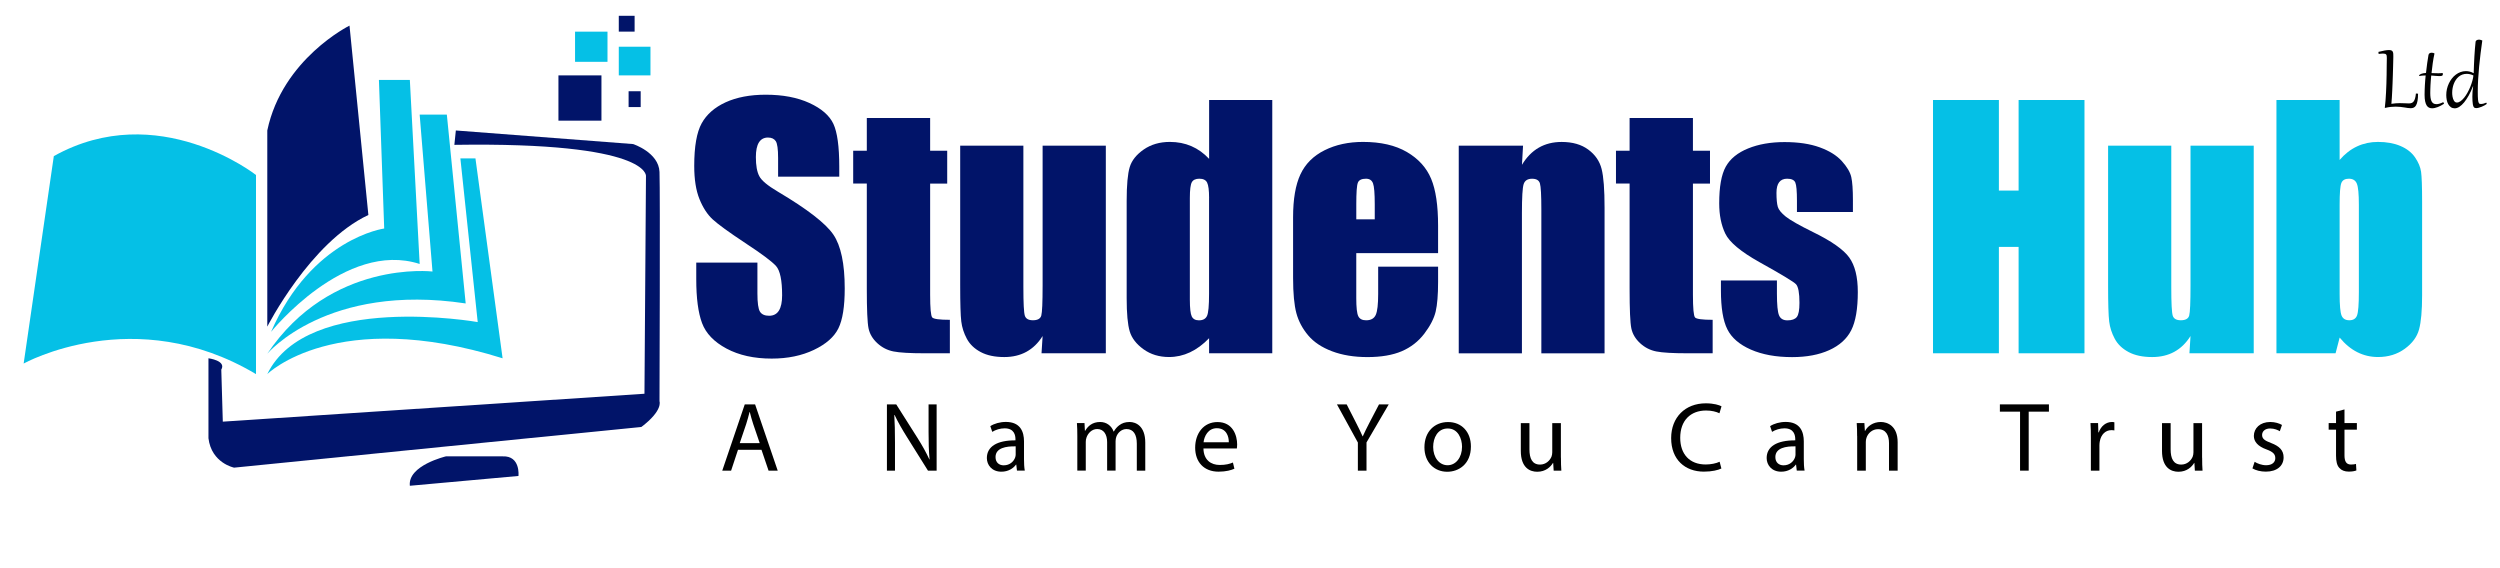 <svg xmlns="http://www.w3.org/2000/svg" xmlns:xlink="http://www.w3.org/1999/xlink" id="Layer_2" x="0px" y="0px" viewBox="0 0 827.75 188.2" style="enable-background:new 0 0 827.75 188.2;" xml:space="preserve"><style type="text/css">	.st0{fill:#05C0E6;}	.st1{fill:#011469;}</style><path class="st0" d="M84.75,57.93c0,0-32.47-25.48-66.93-6.24l-9.99,68.68c0,0,36.71-20.48,76.93,3.5V57.93z"></path><path class="st1" d="M115.72,8.48c0,0-22.23,10.99-27.22,34.72v64.94c0,0,14.24-27.97,33.47-36.96L115.72,8.48z"></path><path class="st0" d="M125.46,26.46l1.75,49.2c0,0-23.98,3.25-37.46,34.22c0,0,24.48-30.47,49.2-22.48l-3.25-60.94H125.46z"></path><path class="st0" d="M138.95,37.95l4.25,51.95c0,0-33.72-4-54.7,27.22c0,0,19.73-23.56,65.69-16.65l-6.24-62.52H138.95z"></path><path class="st0" d="M152.43,52.44l5.74,54.2c0,0-56.45-9.99-69.68,17.23c0,0,22.73-22.48,77.92-5.24l-8.99-66.19H152.43z"></path><path class="st1" d="M150.93,43.2l58.69,4.5c0,0,8.49,2.75,8.74,9.24s0,75.93,0,75.93s1.25,3-5.99,8.49L77.51,154.84 c0,0-7.49-1.5-8.49-9.74v-26.47c0,0,5.99,0.75,4.25,3.75l0.5,17.23l139.61-9.24l0.5-72.05c0,0,1.5-11.36-63.44-10.36L150.93,43.2z"></path><path class="st1" d="M171.66,157.59c0,0,0.75-6.74-5.24-6.49l-18.73-0.01c0,0-12.74,3-11.99,9.75L171.66,157.59z"></path><rect x="184.9" y="24.96" class="st1" width="14.24" height="14.99"></rect><rect x="208.13" y="30.21" class="st1" width="4" height="5.24"></rect><rect x="190.4" y="10.48" class="st0" width="10.74" height="9.99"></rect><rect x="204.88" y="5.23" class="st1" width="5.24" height="5.24"></rect><rect x="204.88" y="15.47" class="st0" width="10.49" height="9.49"></rect><g>	<path class="st1" d="M277.88,58.49h-20.25v-6.22c0-2.9-0.26-4.75-0.78-5.54c-0.52-0.79-1.38-1.19-2.59-1.19  c-1.31,0-2.3,0.54-2.98,1.61c-0.67,1.07-1.01,2.69-1.01,4.87c0,2.8,0.38,4.91,1.14,6.32c0.72,1.42,2.78,3.13,6.16,5.13  c9.71,5.76,15.82,10.49,18.34,14.18c2.52,3.7,3.78,9.65,3.78,17.87c0,5.97-0.7,10.38-2.1,13.21c-1.4,2.83-4.1,5.21-8.11,7.12  s-8.67,2.88-13.98,2.88c-5.84,0-10.82-1.11-14.94-3.31c-4.13-2.21-6.83-5.02-8.11-8.44c-1.28-3.42-1.92-8.27-1.92-14.55v-5.49  h20.25v10.2c0,3.14,0.28,5.16,0.85,6.06s1.58,1.35,3.03,1.35c1.45,0,2.53-0.57,3.24-1.71c0.71-1.14,1.06-2.83,1.06-5.08  c0-4.94-0.67-8.17-2.02-9.69c-1.38-1.52-4.78-4.06-10.2-7.61c-5.42-3.59-9.01-6.2-10.77-7.82c-1.76-1.62-3.22-3.87-4.38-6.73  c-1.16-2.87-1.73-6.53-1.73-10.98c0-6.42,0.82-11.12,2.46-14.09c1.64-2.97,4.29-5.29,7.95-6.97c3.66-1.67,8.08-2.51,13.26-2.51  c5.66,0,10.49,0.92,14.48,2.75c3.99,1.83,6.63,4.14,7.93,6.91c1.29,2.78,1.94,7.5,1.94,14.17V58.49z"></path>	<path class="st1" d="M307.97,39.07V49.9h5.65v10.88h-5.65v36.77c0,4.52,0.23,7.04,0.7,7.56c0.47,0.52,2.41,0.78,5.83,0.78v11.08  h-8.44c-4.77,0-8.17-0.2-10.2-0.6c-2.04-0.4-3.83-1.31-5.39-2.75c-1.55-1.43-2.52-3.07-2.9-4.92c-0.38-1.85-0.57-6.19-0.57-13.03  V60.77h-4.51V49.9H287V39.07H307.97z"></path>	<path class="st1" d="M366.14,48.24v68.73h-21.29l0.36-5.71c-1.45,2.32-3.24,4.06-5.36,5.22c-2.12,1.16-4.57,1.74-7.33,1.74  c-3.14,0-5.75-0.55-7.82-1.66c-2.07-1.1-3.6-2.57-4.58-4.4c-0.98-1.83-1.6-3.74-1.84-5.72c-0.24-1.98-0.36-5.93-0.36-11.83V48.24  h20.92v46.77c0,5.35,0.16,8.53,0.49,9.53c0.33,1,1.22,1.5,2.67,1.5c1.55,0,2.48-0.52,2.77-1.55c0.29-1.04,0.44-4.37,0.44-10V48.24  H366.14z"></path>	<path class="st1" d="M421.25,33.11v83.86h-20.92v-4.99c-2,2.08-4.11,3.63-6.32,4.67c-2.21,1.04-4.52,1.56-6.94,1.56  c-3.25,0-6.06-0.85-8.44-2.56c-2.38-1.71-3.91-3.69-4.58-5.93c-0.67-2.24-1.01-5.9-1.01-10.98V66.57c0-5.28,0.34-9.03,1.01-11.24  c0.67-2.21,2.22-4.15,4.64-5.83c2.42-1.67,5.3-2.51,8.65-2.51c2.59,0,4.96,0.47,7.12,1.4c2.16,0.93,4.12,2.34,5.88,4.21V33.11  H421.25z M400.33,65.54c0-2.52-0.22-4.21-0.65-5.08c-0.43-0.86-1.29-1.29-2.56-1.29c-1.24,0-2.08,0.39-2.51,1.17  c-0.43,0.78-0.65,2.51-0.65,5.21v33.67c0,2.8,0.21,4.64,0.62,5.52c0.42,0.88,1.21,1.32,2.38,1.32c1.35,0,2.24-0.49,2.69-1.48  c0.45-0.98,0.67-3.39,0.67-7.23V65.54z"></path>	<path class="st1" d="M476.15,83.82h-27.09v14.87c0,3.11,0.22,5.11,0.67,6.01c0.45,0.9,1.31,1.35,2.59,1.35  c1.59,0,2.65-0.6,3.19-1.79s0.8-3.5,0.8-6.91v-9.06h19.84v5.08c0,4.25-0.27,7.51-0.8,9.79c-0.54,2.28-1.79,4.71-3.75,7.3  c-1.97,2.59-4.46,4.53-7.48,5.83c-3.02,1.29-6.81,1.94-11.37,1.94c-4.42,0-8.32-0.64-11.71-1.92c-3.38-1.28-6.02-3.03-7.9-5.26  c-1.88-2.23-3.19-4.68-3.91-7.35c-0.72-2.68-1.09-6.57-1.09-11.68V71.96c0-6.01,0.81-10.75,2.43-14.22s4.28-6.13,7.98-7.98  c3.69-1.85,7.94-2.77,12.74-2.77c5.87,0,10.71,1.11,14.53,3.34c3.81,2.23,6.49,5.18,8.03,8.86c1.54,3.68,2.3,8.85,2.3,15.51V83.82z   M455.18,72.63v-5.02c0-3.56-0.19-5.85-0.57-6.89c-0.38-1.04-1.16-1.55-2.33-1.55c-1.45,0-2.35,0.44-2.69,1.32  c-0.35,0.88-0.52,3.25-0.52,7.12v5.02H455.18z"></path>	<path class="st1" d="M504.28,48.24l-0.36,6.33c1.52-2.52,3.38-4.42,5.57-5.68c2.19-1.26,4.72-1.89,7.59-1.89  c3.59,0,6.53,0.85,8.81,2.54c2.28,1.69,3.75,3.82,4.4,6.4c0.66,2.57,0.98,6.86,0.98,12.87v48.17h-20.93v-47.6  c0-4.73-0.16-7.61-0.47-8.65c-0.31-1.04-1.17-1.55-2.59-1.55c-1.49,0-2.42,0.6-2.8,1.79c-0.38,1.19-0.57,4.38-0.57,9.56v46.46  h-20.92V48.24H504.28z"></path>	<path class="st1" d="M560.53,39.07V49.9h5.65v10.88h-5.65v36.77c0,4.52,0.23,7.04,0.7,7.56c0.47,0.52,2.41,0.78,5.83,0.78v11.08  h-8.44c-4.77,0-8.17-0.2-10.2-0.6c-2.04-0.4-3.83-1.31-5.39-2.75c-1.55-1.43-2.52-3.07-2.9-4.92c-0.38-1.85-0.57-6.19-0.57-13.03  V60.77h-4.51V49.9h4.51V39.07H560.53z"></path>	<path class="st1" d="M613.51,70.2h-18.54v-3.73c0-3.18-0.18-5.19-0.54-6.03c-0.36-0.85-1.27-1.27-2.72-1.27  c-1.17,0-2.05,0.39-2.64,1.17s-0.88,1.94-0.88,3.5c0,2.11,0.15,3.65,0.44,4.64c0.29,0.98,1.17,2.06,2.64,3.24  c1.47,1.17,4.48,2.88,9.04,5.13c6.08,2.97,10.07,5.77,11.96,8.39c1.9,2.62,2.85,6.44,2.85,11.45c0,5.59-0.73,9.81-2.18,12.66  c-1.45,2.85-3.88,5.04-7.28,6.58c-3.4,1.54-7.5,2.31-12.3,2.31c-5.32,0-9.87-0.83-13.65-2.49c-3.78-1.66-6.38-3.9-7.79-6.73  c-1.42-2.83-2.12-7.11-2.12-12.85v-3.31h18.54v4.35c0,3.7,0.23,6.09,0.7,7.2c0.47,1.11,1.39,1.66,2.77,1.66  c1.48,0,2.52-0.37,3.11-1.11c0.59-0.74,0.88-2.3,0.88-4.69c0-3.28-0.38-5.33-1.14-6.16c-0.79-0.83-4.85-3.28-12.17-7.35  c-6.15-3.45-9.89-6.59-11.24-9.4c-1.35-2.81-2.02-6.15-2.02-10.02c0-5.49,0.72-9.54,2.17-12.15c1.45-2.61,3.91-4.62,7.38-6.03  c3.47-1.42,7.5-2.12,12.09-2.12c4.56,0,8.43,0.58,11.63,1.74c3.19,1.16,5.65,2.69,7.35,4.58c1.71,1.9,2.75,3.66,3.11,5.28  c0.36,1.62,0.54,4.16,0.54,7.61V70.2z"></path>	<path class="st0" d="M690.17,33.11v83.86h-21.81V81.75h-6.53v35.22h-21.81V33.11h21.81V63.1h6.53V33.11H690.17z"></path>	<path class="st0" d="M746.21,48.24v68.73h-21.29l0.36-5.71c-1.45,2.32-3.24,4.06-5.36,5.22c-2.12,1.16-4.57,1.74-7.33,1.74  c-3.14,0-5.75-0.55-7.82-1.66c-2.07-1.1-3.6-2.57-4.58-4.4c-0.98-1.83-1.6-3.74-1.84-5.72c-0.24-1.98-0.36-5.93-0.36-11.83V48.24  h20.92v46.77c0,5.35,0.16,8.53,0.49,9.53c0.33,1,1.22,1.5,2.67,1.5c1.55,0,2.48-0.52,2.77-1.55c0.29-1.04,0.44-4.37,0.44-10V48.24  H746.21z"></path>	<path class="st0" d="M774.65,33.11v19.85c1.73-2.01,3.65-3.5,5.78-4.49c2.12-0.99,4.43-1.48,6.92-1.48c2.87,0,5.35,0.45,7.46,1.35  c2.11,0.9,3.71,2.16,4.82,3.78c1.1,1.62,1.77,3.21,1.99,4.77c0.22,1.55,0.34,4.87,0.34,9.94v30.97c0,5.04-0.34,8.8-1.01,11.27  c-0.67,2.47-2.25,4.61-4.74,6.42s-5.44,2.72-8.86,2.72c-2.45,0-4.74-0.54-6.86-1.61c-2.12-1.07-4.07-2.68-5.83-4.83l-1.35,5.19  h-19.58V33.11H774.65z M781.02,67.77c0-3.56-0.22-5.88-0.67-6.97c-0.45-1.09-1.33-1.63-2.64-1.63c-1.28,0-2.11,0.48-2.49,1.42  c-0.38,0.95-0.57,3.34-0.57,7.17v29.63c0,3.7,0.22,6.06,0.65,7.1c0.43,1.04,1.29,1.55,2.56,1.55c1.31,0,2.17-0.54,2.56-1.61  c0.4-1.07,0.6-3.64,0.6-7.72V67.77z"></path></g><g>	<path d="M244.35,148.93l-2.28,6.9h-2.93l7.45-21.94h3.42l7.49,21.94h-3.03l-2.34-6.9H244.35z M251.54,146.72l-2.15-6.31  c-0.49-1.43-0.81-2.73-1.14-4h-0.07c-0.33,1.3-0.68,2.64-1.11,3.97l-2.15,6.35H251.54z"></path>	<path d="M293.66,155.83V133.9h3.09l7.03,11.1c1.63,2.57,2.9,4.88,3.94,7.13l0.06-0.03c-0.26-2.93-0.33-5.6-0.33-9.02v-9.18h2.67  v21.94h-2.86l-6.96-11.13c-1.53-2.44-2.99-4.95-4.1-7.32l-0.1,0.03c0.16,2.77,0.23,5.4,0.23,9.05v9.37H293.66z"></path>	<path d="M336.72,155.83l-0.23-1.99h-0.1c-0.88,1.24-2.57,2.34-4.82,2.34c-3.19,0-4.82-2.25-4.82-4.52c0-3.81,3.39-5.89,9.47-5.86  v-0.33c0-1.3-0.36-3.65-3.58-3.65c-1.46,0-2.99,0.46-4.1,1.17l-0.65-1.89c1.3-0.85,3.19-1.4,5.17-1.4c4.82,0,5.99,3.29,5.99,6.44  v5.89c0,1.37,0.06,2.7,0.26,3.78H336.72z M336.29,147.79c-3.13-0.07-6.67,0.49-6.67,3.55c0,1.85,1.24,2.73,2.7,2.73  c2.05,0,3.35-1.3,3.81-2.64c0.1-0.29,0.16-0.62,0.16-0.91V147.79z"></path>	<path d="M356.7,144.34c0-1.63-0.03-2.96-0.13-4.26h2.51l0.13,2.54h0.1c0.88-1.5,2.34-2.9,4.95-2.9c2.15,0,3.78,1.3,4.46,3.16h0.07  c0.49-0.88,1.11-1.56,1.76-2.05c0.94-0.72,1.99-1.11,3.48-1.11c2.08,0,5.17,1.37,5.17,6.83v9.28h-2.8v-8.92  c0-3.03-1.11-4.85-3.42-4.85c-1.63,0-2.9,1.2-3.38,2.6c-0.13,0.39-0.23,0.91-0.23,1.43v9.73h-2.8v-9.44c0-2.51-1.11-4.33-3.29-4.33  c-1.79,0-3.09,1.43-3.55,2.86c-0.16,0.42-0.23,0.91-0.23,1.4v9.5h-2.8V144.34z"></path>	<path d="M398.46,148.48c0.07,3.87,2.54,5.47,5.4,5.47c2.05,0,3.29-0.36,4.36-0.81l0.49,2.05c-1.01,0.46-2.73,0.98-5.24,0.98  c-4.85,0-7.75-3.19-7.75-7.94c0-4.75,2.8-8.49,7.39-8.49c5.14,0,6.51,4.52,6.51,7.42c0,0.59-0.07,1.04-0.1,1.33H398.46z   M406.86,146.43c0.03-1.82-0.75-4.65-3.97-4.65c-2.9,0-4.17,2.67-4.39,4.65H406.86z"></path>	<path d="M449.59,155.83v-9.31l-6.93-12.63h3.22l3.09,6.05c0.85,1.66,1.5,2.99,2.18,4.52h0.07c0.62-1.43,1.37-2.86,2.21-4.52  l3.16-6.05h3.22l-7.36,12.6v9.34H449.59z"></path>	<path d="M487.02,147.83c0,5.83-4.04,8.37-7.84,8.37c-4.26,0-7.55-3.13-7.55-8.1c0-5.27,3.45-8.36,7.81-8.36  C483.96,139.72,487.02,143.01,487.02,147.83z M474.52,147.99c0,3.45,1.99,6.05,4.78,6.05c2.73,0,4.78-2.57,4.78-6.12  c0-2.67-1.33-6.05-4.72-6.05C475.98,141.87,474.52,144.99,474.52,147.99z"></path>	<path d="M516.83,151.54c0,1.63,0.03,3.06,0.13,4.3h-2.54l-0.16-2.57h-0.07c-0.75,1.27-2.41,2.93-5.21,2.93  c-2.47,0-5.44-1.37-5.44-6.9v-9.21h2.86v8.72c0,2.99,0.91,5.01,3.51,5.01c1.92,0,3.25-1.33,3.78-2.6c0.16-0.42,0.26-0.94,0.26-1.46  v-9.67h2.86V151.54z"></path>	<path d="M569.95,155.12c-1.04,0.52-3.12,1.04-5.79,1.04c-6.18,0-10.84-3.91-10.84-11.1c0-6.87,4.65-11.52,11.46-11.52  c2.73,0,4.46,0.59,5.21,0.98l-0.68,2.31c-1.07-0.52-2.6-0.91-4.43-0.91c-5.14,0-8.56,3.29-8.56,9.05c0,5.37,3.09,8.82,8.43,8.82  c1.72,0,3.48-0.36,4.62-0.91L569.95,155.12z"></path>	<path d="M594.91,155.83l-0.23-1.99h-0.1c-0.88,1.24-2.57,2.34-4.82,2.34c-3.19,0-4.82-2.25-4.82-4.52c0-3.81,3.39-5.89,9.47-5.86  v-0.33c0-1.3-0.36-3.65-3.58-3.65c-1.46,0-2.99,0.46-4.1,1.17l-0.65-1.89c1.3-0.85,3.19-1.4,5.17-1.4c4.82,0,5.99,3.29,5.99,6.44  v5.89c0,1.37,0.06,2.7,0.26,3.78H594.91z M594.49,147.79c-3.13-0.07-6.67,0.49-6.67,3.55c0,1.85,1.24,2.73,2.7,2.73  c2.05,0,3.35-1.3,3.81-2.64c0.1-0.29,0.16-0.62,0.16-0.91V147.79z"></path>	<path d="M614.89,144.34c0-1.63-0.03-2.96-0.13-4.26h2.54l0.16,2.6h0.07c0.78-1.5,2.6-2.96,5.21-2.96c2.18,0,5.57,1.3,5.57,6.7v9.41  h-2.86v-9.08c0-2.54-0.94-4.65-3.64-4.65c-1.89,0-3.35,1.33-3.84,2.93c-0.13,0.36-0.2,0.85-0.2,1.33v9.47h-2.86V144.34z"></path>	<path d="M668.83,136.3h-6.67v-2.41h16.24v2.41h-6.7v19.53h-2.86V136.3z"></path>	<path d="M692.29,144.99c0-1.85-0.03-3.45-0.13-4.91h2.51l0.1,3.09h0.13c0.72-2.12,2.44-3.45,4.36-3.45c0.33,0,0.55,0.03,0.81,0.1  v2.7c-0.29-0.07-0.59-0.1-0.98-0.1c-2.02,0-3.45,1.53-3.84,3.68c-0.07,0.39-0.13,0.85-0.13,1.33v8.4h-2.83V144.99z"></path>	<path d="M729.13,151.54c0,1.63,0.03,3.06,0.13,4.3h-2.54l-0.16-2.57h-0.07c-0.75,1.27-2.41,2.93-5.21,2.93  c-2.47,0-5.44-1.37-5.44-6.9v-9.21h2.86v8.72c0,2.99,0.91,5.01,3.51,5.01c1.92,0,3.25-1.33,3.78-2.6c0.16-0.42,0.26-0.94,0.26-1.46  v-9.67h2.86V151.54z"></path>	<path d="M746.51,152.9c0.85,0.55,2.34,1.14,3.78,1.14c2.08,0,3.06-1.04,3.06-2.34c0-1.37-0.81-2.12-2.93-2.9  c-2.83-1.01-4.17-2.57-4.17-4.46c0-2.54,2.05-4.62,5.44-4.62c1.59,0,2.99,0.46,3.87,0.98l-0.72,2.08  c-0.62-0.39-1.76-0.91-3.22-0.91c-1.69,0-2.64,0.98-2.64,2.15c0,1.3,0.94,1.89,2.99,2.67c2.73,1.04,4.13,2.41,4.13,4.75  c0,2.77-2.15,4.72-5.89,4.72c-1.72,0-3.32-0.42-4.43-1.07L746.51,152.9z"></path>	<path d="M776.26,135.56v4.52h4.1v2.18h-4.1v8.49c0,1.95,0.55,3.06,2.15,3.06c0.75,0,1.3-0.1,1.66-0.2l0.13,2.15  c-0.55,0.23-1.43,0.39-2.54,0.39c-1.33,0-2.41-0.42-3.09-1.2c-0.81-0.85-1.11-2.25-1.11-4.1v-8.59h-2.44v-2.18h2.44v-3.78  L776.26,135.56z"></path></g><g>	<path d="M790.28,19.18c0-0.26-0.01-0.48-0.04-0.66c-0.02-0.18-0.08-0.33-0.17-0.45c-0.09-0.12-0.21-0.2-0.37-0.25  c-0.16-0.05-0.38-0.08-0.64-0.08c-0.18,0-0.4,0.01-0.67,0.03s-0.54,0.05-0.82,0.09l-0.08-0.68c0.8-0.21,1.5-0.36,2.07-0.46  c0.58-0.1,1.06-0.15,1.43-0.15c0.36,0,0.64,0.05,0.83,0.14s0.34,0.24,0.43,0.43c0.09,0.19,0.14,0.42,0.16,0.69s0.02,0.59,0.02,0.94  c0,0.02,0,0.2-0.01,0.54c-0.01,0.34-0.02,0.79-0.03,1.35s-0.03,1.21-0.05,1.95c-0.02,0.74-0.04,1.53-0.07,2.36  c-0.02,0.83-0.05,1.68-0.09,2.56s-0.07,1.73-0.11,2.55c-0.04,0.83-0.08,1.61-0.13,2.35c-0.05,0.74-0.1,1.38-0.15,1.94  c0.53-0.08,1.02-0.13,1.49-0.17c0.46-0.04,0.9-0.05,1.3-0.05c0.56,0,1.09,0.02,1.58,0.04c0.49,0.03,0.97,0.05,1.45,0.05  c0.33,0,0.63-0.05,0.89-0.15c0.26-0.1,0.48-0.27,0.67-0.52c0.19-0.25,0.34-0.58,0.46-1c0.12-0.42,0.22-0.96,0.28-1.61l0.71,0.06  c-0.01,0.96-0.06,1.76-0.18,2.38c-0.11,0.62-0.27,1.11-0.48,1.47c-0.21,0.36-0.46,0.61-0.76,0.75c-0.3,0.14-0.64,0.21-1.02,0.21  c-0.29,0-0.61-0.03-0.96-0.08c-0.35-0.05-0.73-0.12-1.15-0.18c-0.41-0.07-0.86-0.13-1.34-0.18c-0.48-0.05-1-0.08-1.56-0.08  c-0.5,0-1.04,0.03-1.62,0.09s-1.18,0.17-1.79,0.32l-0.15-0.02c0.09-0.75,0.17-1.56,0.24-2.42s0.13-1.76,0.17-2.69  c0.05-0.93,0.09-1.88,0.12-2.86c0.03-0.97,0.06-1.95,0.07-2.92s0.03-1.94,0.03-2.88C790.28,20.97,790.28,20.06,790.28,19.18z"></path>	<path d="M806.06,17.7c-0.23,1.04-0.42,2.11-0.58,3.22c-0.16,1.11-0.29,2.2-0.4,3.28c0.26,0.01,0.51,0.02,0.75,0.02  c0.24,0.01,0.47,0.01,0.68,0.02c0.21,0.01,0.4,0.01,0.58,0.01s0.32,0,0.43,0c0.5,0,0.91-0.03,1.22-0.09  c0.03,0.09,0.05,0.18,0.07,0.25s0.02,0.15,0.02,0.21c0,0.24-0.1,0.4-0.3,0.47c-0.2,0.07-0.49,0.11-0.87,0.11  c-0.36,0-0.77-0.02-1.21-0.07s-0.93-0.08-1.47-0.12c-0.06,0.59-0.11,1.16-0.15,1.71s-0.07,1.08-0.1,1.57s-0.04,0.95-0.05,1.37  c-0.01,0.42-0.02,0.79-0.02,1.1c0,0.59,0.03,1.11,0.09,1.57s0.17,0.85,0.32,1.17s0.36,0.57,0.63,0.74  c0.27,0.17,0.61,0.25,1.02,0.25c0.3,0,0.63-0.05,0.99-0.16c0.36-0.1,0.78-0.27,1.24-0.5c0.15,0.15,0.23,0.33,0.25,0.54  c-0.34,0.22-0.68,0.43-1.03,0.61c-0.34,0.18-0.68,0.34-1.02,0.47s-0.66,0.23-0.97,0.3s-0.61,0.11-0.89,0.11  c-0.37,0-0.7-0.07-1.01-0.2c-0.3-0.13-0.57-0.37-0.79-0.71c-0.22-0.34-0.39-0.8-0.52-1.38c-0.12-0.58-0.19-1.31-0.19-2.2  c0-0.5,0.01-1.01,0.03-1.54c0.02-0.53,0.04-1.06,0.07-1.61s0.06-1.08,0.11-1.63s0.09-1.08,0.15-1.6c-0.43,0.01-0.83,0.02-1.2,0.05  c-0.37,0.03-0.69,0.08-0.95,0.14c-0.02-0.03-0.02-0.07-0.02-0.11c0-0.12,0.06-0.22,0.17-0.32c0.11-0.1,0.27-0.19,0.47-0.27  c0.2-0.08,0.44-0.15,0.72-0.21c0.28-0.05,0.58-0.09,0.92-0.12c0.13-1.14,0.26-2.23,0.4-3.24c0.14-1.02,0.29-1.93,0.43-2.73  c0.03-0.14,0.08-0.26,0.15-0.35c0.07-0.09,0.16-0.17,0.26-0.22s0.21-0.09,0.32-0.12s0.23-0.03,0.34-0.03  c0.18,0,0.34,0.02,0.49,0.06C805.79,17.57,805.93,17.63,806.06,17.7z"></path>	<path d="M821.89,13.41c-0.2,1.39-0.39,2.81-0.57,4.27c-0.18,1.46-0.34,2.91-0.48,4.35s-0.25,2.87-0.33,4.27s-0.12,2.75-0.12,4.03  c0,0.62,0.01,1.15,0.02,1.59s0.04,0.82,0.07,1.13s0.07,0.55,0.12,0.73s0.12,0.32,0.2,0.42c0.08,0.1,0.17,0.16,0.28,0.19  c0.1,0.03,0.23,0.04,0.37,0.04c0.26,0,0.55-0.04,0.85-0.12c0.3-0.08,0.61-0.19,0.92-0.33l0.16,0.43c-0.2,0.16-0.44,0.32-0.74,0.48  c-0.3,0.16-0.61,0.31-0.94,0.45c-0.33,0.14-0.65,0.25-0.97,0.33c-0.31,0.08-0.59,0.13-0.82,0.13c-0.17,0-0.32-0.02-0.44-0.06  c-0.13-0.04-0.23-0.11-0.33-0.2c-0.09-0.1-0.17-0.22-0.23-0.38c-0.06-0.16-0.11-0.36-0.15-0.61c-0.05-0.33-0.09-0.71-0.12-1.15  c-0.03-0.44-0.04-0.91-0.04-1.43c0-0.55,0.02-1.1,0.06-1.67c0.04-0.57,0.11-1.13,0.2-1.7l-0.07-0.02  c-0.42,1.11-0.88,2.12-1.38,3.01s-1.01,1.66-1.53,2.3c-0.53,0.64-1.05,1.12-1.58,1.47c-0.53,0.34-1.04,0.51-1.53,0.51  c-0.49,0-0.92-0.12-1.27-0.37s-0.65-0.58-0.88-0.99c-0.23-0.41-0.4-0.88-0.5-1.4s-0.16-1.07-0.16-1.63c0-0.67,0.07-1.34,0.22-1.99  c0.15-0.65,0.36-1.27,0.64-1.86c0.28-0.59,0.61-1.13,1-1.63s0.82-0.93,1.31-1.29c0.48-0.36,1-0.65,1.56-0.85  c0.56-0.21,1.15-0.31,1.77-0.31c0.43,0,0.86,0.06,1.29,0.16s0.86,0.29,1.29,0.54c0.03-0.93,0.06-1.88,0.1-2.84s0.09-1.9,0.14-2.8  c0.05-0.91,0.11-1.77,0.18-2.58c0.07-0.81,0.14-1.53,0.21-2.17c0.02-0.13,0.06-0.25,0.13-0.34s0.16-0.17,0.27-0.23  c0.11-0.06,0.23-0.1,0.37-0.13c0.14-0.03,0.28-0.04,0.42-0.04C821.18,13.15,821.53,13.24,821.89,13.41z M818.94,24.98  c-0.74-0.35-1.47-0.53-2.2-0.53c-0.53,0-1.02,0.08-1.47,0.25c-0.45,0.17-0.85,0.4-1.2,0.7c-0.36,0.3-0.67,0.65-0.94,1.05  s-0.49,0.83-0.67,1.3c-0.18,0.46-0.31,0.94-0.4,1.44c-0.09,0.5-0.14,0.99-0.14,1.49c0,0.18,0.01,0.38,0.02,0.6  c0.02,0.23,0.05,0.46,0.09,0.71s0.11,0.48,0.18,0.71c0.08,0.23,0.17,0.44,0.29,0.63c0.11,0.19,0.25,0.34,0.41,0.45  c0.16,0.11,0.35,0.17,0.57,0.17c0.39,0,0.8-0.15,1.21-0.44c0.41-0.3,0.81-0.69,1.2-1.17s0.76-1.05,1.11-1.68  c0.35-0.63,0.66-1.28,0.93-1.94c0.27-0.67,0.49-1.32,0.67-1.97C818.8,26.1,818.9,25.52,818.94,24.98z"></path></g></svg>